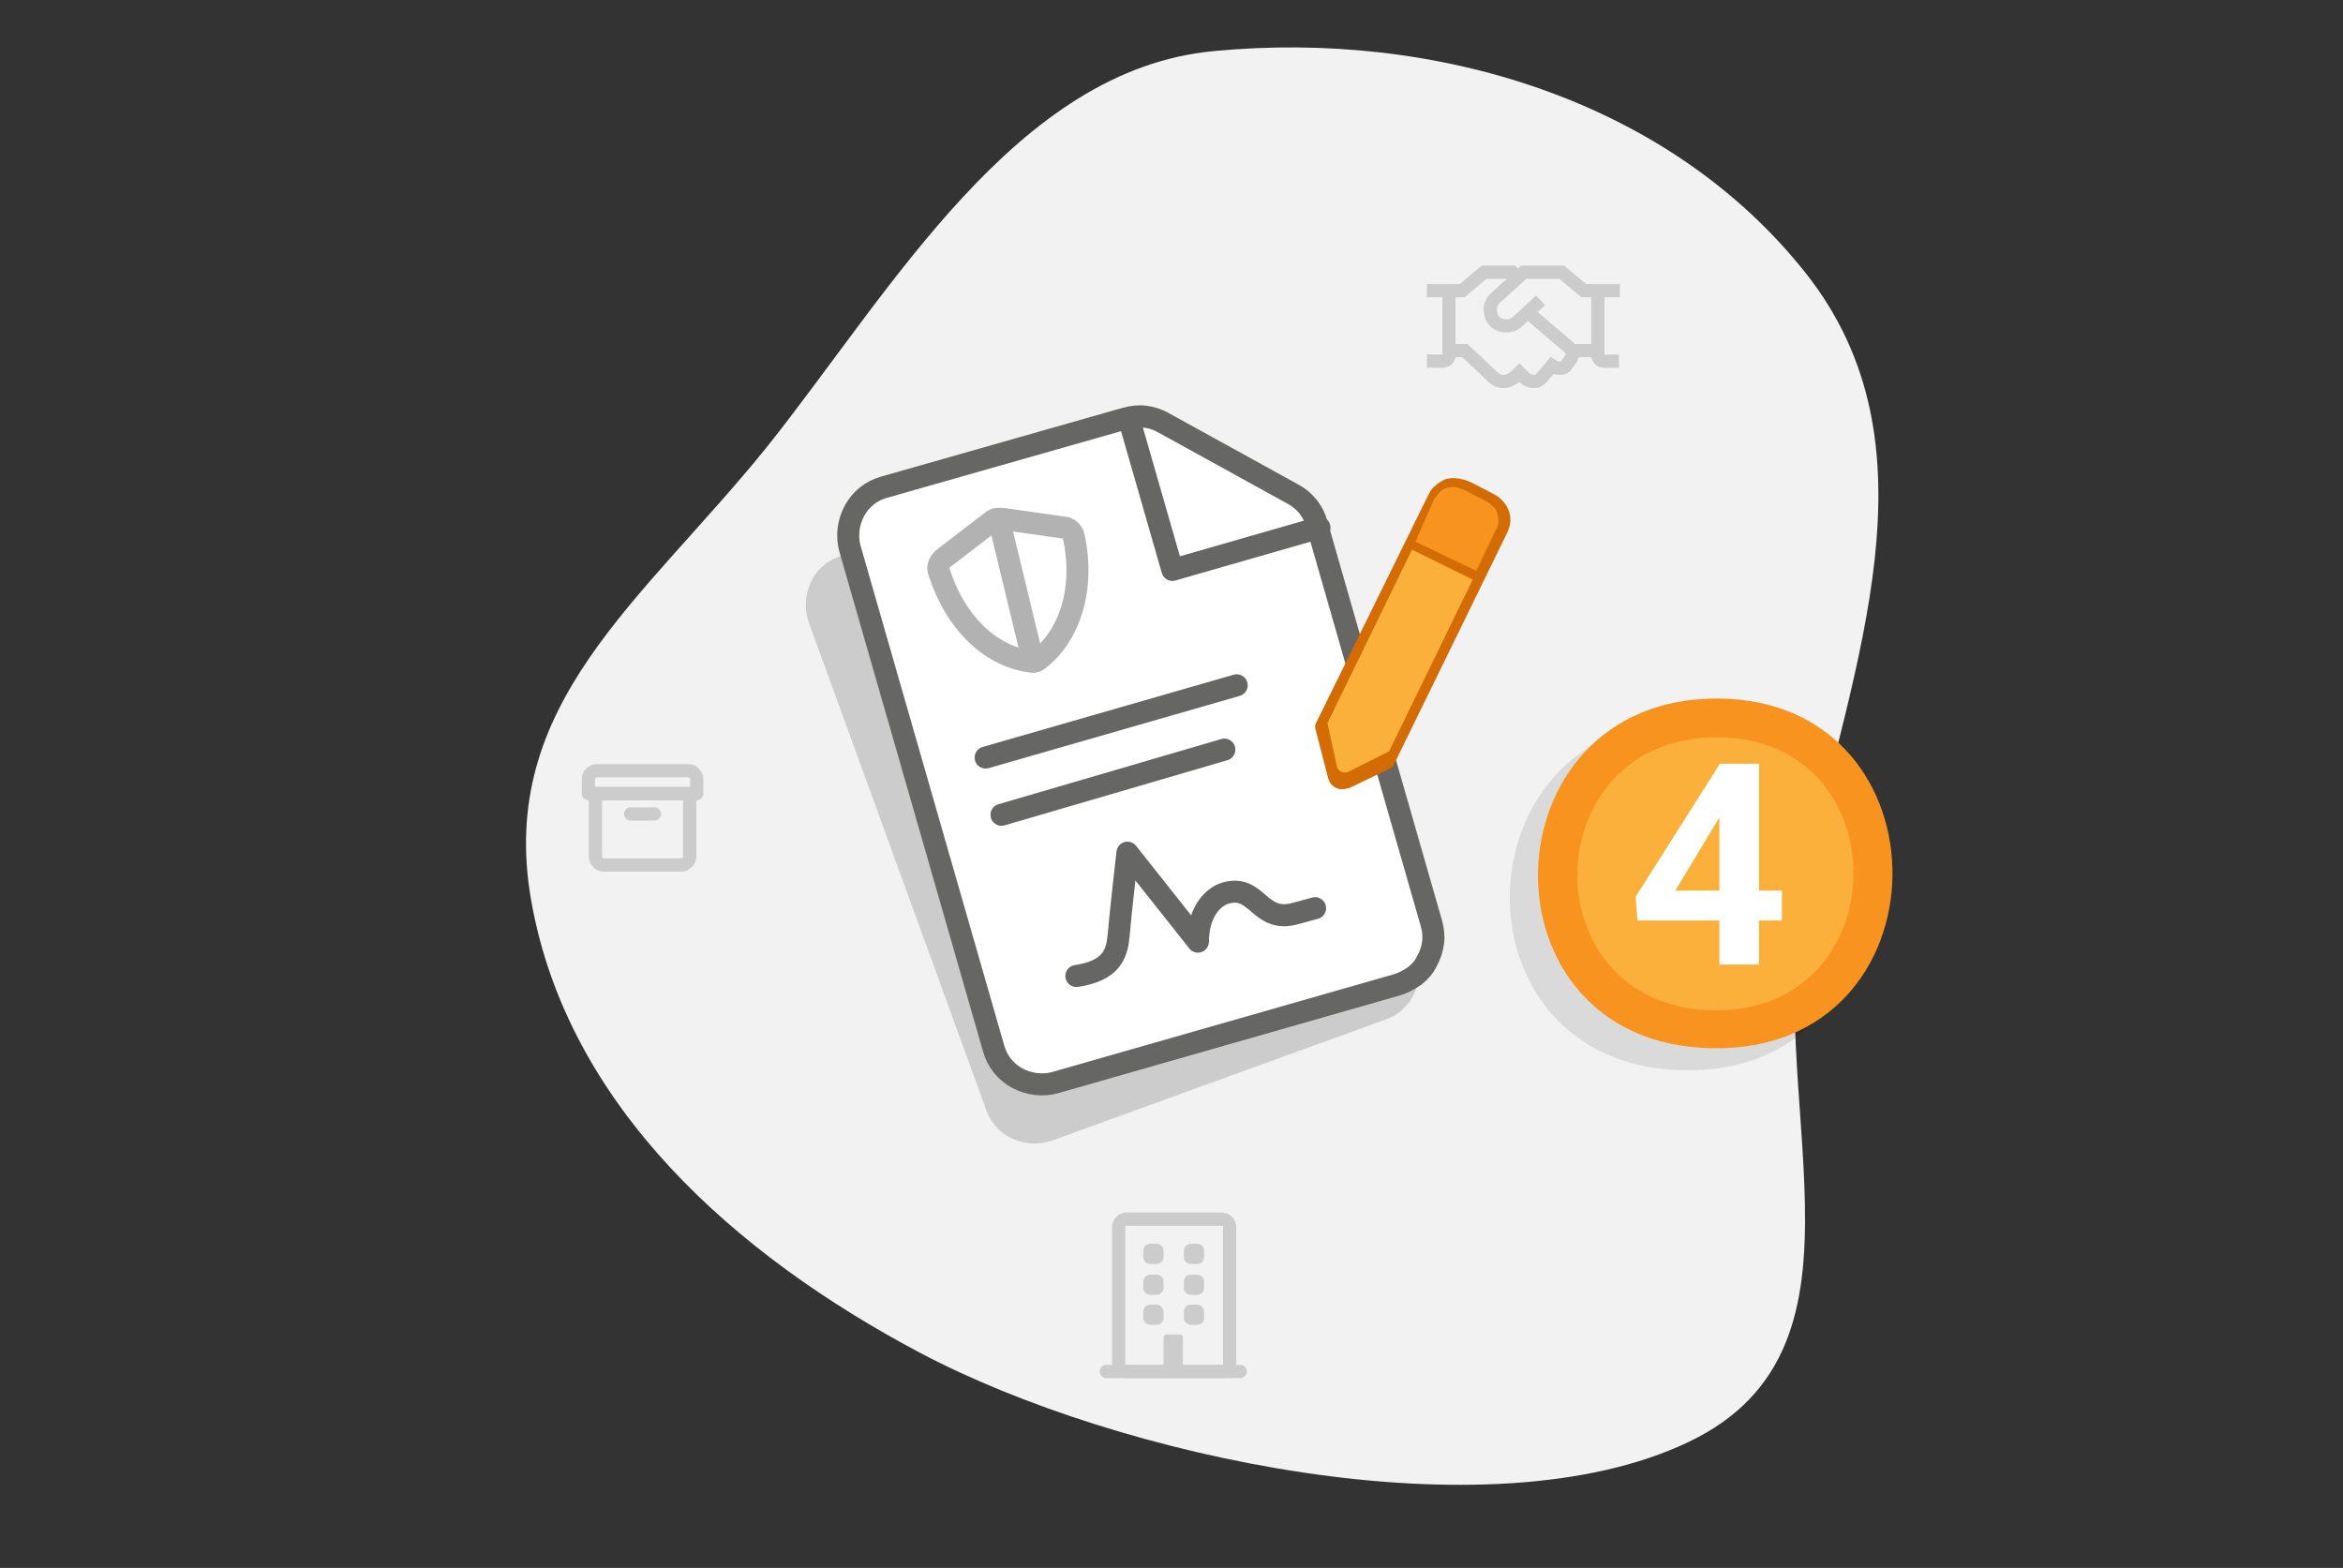 <?xml version="1.0" encoding="utf-8"?>
<!-- Generator: Adobe Illustrator 27.0.1, SVG Export Plug-In . SVG Version: 6.00 Build 0)  -->
<svg version="1.1" id="Layer_1" xmlns="http://www.w3.org/2000/svg" xmlns:xlink="http://www.w3.org/1999/xlink" x="0px" y="0px"
	 viewBox="0 0 266 178" style="enable-background:new 0 0 266 178;" xml:space="preserve">
<rect x="0" y="0" width="266" height="178" fill="#333333" stroke="none"/>
<style type="text/css">
	.st0{fill-rule:evenodd;clip-rule:evenodd;fill:#F2F2F2;}
	.st1{fill:none;stroke:#CCCCCC;stroke-width:1.5;stroke-linecap:round;stroke-linejoin:round;}
	.st2{fill:#CCCCCC;}
	.st3{fill:#FFFFFF;stroke:#666665;stroke-width:2.5;stroke-linecap:round;stroke-linejoin:round;}
	.st4{fill:none;stroke:#666665;stroke-width:2.5;stroke-linecap:round;stroke-linejoin:round;}
	.st5{opacity:0.5;}
	.st6{fill:none;stroke:#666665;stroke-width:2.5;stroke-linecap:round;}
	.st7{fill:#D36C05;}
	.st8{fill:#FBB03B;}
	.st9{fill:#F7931E;}
	.st10{fill:none;stroke:#CCCCCC;stroke-width:1.5;stroke-miterlimit:10;}
	.st11{opacity:0.1;enable-background:new    ;}
	.st12{fill:#FFFFFF;}
</style>
<path class="st0" d="M137.8,5.8c25.1-2.4,51.6,5.5,67.2,25.2c15.5,19.6,5.4,44.1,0,68.5c-5.4,24.7,9.6,53.3-13.3,64.2
	c-22.8,10.9-64.9,1.7-87.2-10.1c-21-11.1-40.1-28-44.2-51.4c-3.9-22.3,12.6-33.9,26.8-51.5C101.2,33,115.3,7.9,137.8,5.8z"/>
<path class="st1" d="M138.7,138.4h-10.8c-0.5,0-0.9,0.4-0.9,0.9v15.5c0,0.5,0.4,0.9,0.9,0.9h10.8c0.5,0,0.9-0.4,0.9-0.9v-15.5
	C139.6,138.8,139.2,138.4,138.7,138.4z"/>
<path class="st2" d="M131.3,141.2h-0.7c-0.4,0-0.8,0.3-0.8,0.8v0.7c0,0.4,0.3,0.8,0.8,0.8h0.7c0.4,0,0.8-0.3,0.8-0.8V142
	C132.1,141.5,131.7,141.2,131.3,141.2z"/>
<path class="st2" d="M135.9,141.2h-0.7c-0.4,0-0.8,0.3-0.8,0.8v0.7c0,0.4,0.3,0.8,0.8,0.8h0.7c0.4,0,0.8-0.3,0.8-0.8V142
	C136.7,141.5,136.3,141.2,135.9,141.2z"/>
<path class="st2" d="M131.3,144.7h-0.7c-0.4,0-0.8,0.3-0.8,0.8v0.7c0,0.4,0.3,0.8,0.8,0.8h0.7c0.4,0,0.8-0.3,0.8-0.8v-0.7
	C132.1,145,131.7,144.7,131.3,144.7z"/>
<path class="st2" d="M135.9,144.7h-0.7c-0.4,0-0.8,0.3-0.8,0.8v0.7c0,0.4,0.3,0.8,0.8,0.8h0.7c0.4,0,0.8-0.3,0.8-0.8v-0.7
	C136.7,145,136.3,144.7,135.9,144.7z"/>
<path class="st2" d="M131.3,148.1h-0.7c-0.4,0-0.8,0.3-0.8,0.8v0.7c0,0.4,0.3,0.8,0.8,0.8h0.7c0.4,0,0.8-0.3,0.8-0.8v-0.7
	C132.1,148.5,131.7,148.1,131.3,148.1z"/>
<path class="st2" d="M135.9,148.1h-0.7c-0.4,0-0.8,0.3-0.8,0.8v0.7c0,0.4,0.3,0.8,0.8,0.8h0.7c0.4,0,0.8-0.3,0.8-0.8v-0.7
	C136.7,148.5,136.3,148.1,135.9,148.1z"/>
<path class="st2" d="M132.1,155.7V152c0-0.1,0-0.1,0-0.2c0-0.1,0.1-0.1,0.1-0.2c0,0,0.1-0.1,0.2-0.1c0.1,0,0.1,0,0.2,0h1.3
	c0.1,0,0.2,0,0.3,0.1c0.1,0.1,0.1,0.2,0.1,0.3v3.7H132.1z"/>
<path class="st1" d="M125.6,155.7h15.2"/>
<path class="st2" d="M112,126.1c0.5,1.4,1.6,2.6,3,3.2c1.4,0.6,2.9,0.7,4.4,0.2l38-13.8c0.7-0.3,1.4-0.6,1.9-1.2
	c0.6-0.5,1-1.1,1.3-1.8c0.3-0.7,0.5-1.4,0.5-2.2c0-0.7-0.1-1.5-0.3-2.2L144.6,64c-0.5-1.4-1.6-2.6-3-3.2l-15.2-7.1
	c-0.7-0.3-1.4-0.5-2.2-0.5s-1.5,0.1-2.2,0.3l-26.8,9.7c-1.4,0.5-2.6,1.6-3.2,3s-0.7,2.9-0.2,4.4L112,126.1z"/>
<path class="st3" d="M112.8,119c0.4,1.5,1.4,2.7,2.7,3.4c1.3,0.7,2.9,0.9,4.3,0.5l38.8-11.1c0.7-0.2,1.4-0.6,2-1
	c0.6-0.5,1.1-1,1.4-1.7c0.4-0.7,0.6-1.4,0.7-2.1c0.1-0.7,0-1.5-0.2-2.2l-13-45.3c-0.4-1.5-1.4-2.7-2.7-3.4l-14.7-8.1
	c-0.7-0.4-1.4-0.6-2.1-0.7s-1.5,0-2.2,0.2l-27.4,7.8c-1.5,0.4-2.7,1.4-3.4,2.7c-0.7,1.3-0.9,2.9-0.5,4.3L112.8,119z"/>
<path class="st4" d="M128.3,48l4.8,16.7l16.7-4.8"/>
<path class="st4" d="M111.9,86l28.5-8.2"/>
<path class="st4" d="M113.7,92.5l25.3-7.4"/>
<path class="st4" d="M122.2,110.8c4-0.6,4.6-2.5,4.8-4.6c0.2-2.5,1-9.4,1-9.4l8,10.1c0-3.1,1.5-5,3.1-5.5c3.7-1.1,3.8,3.5,8,2.3
	l2.2-0.6"/>
<g class="st5">
	<path class="st4" d="M117.9,74.9c3.5-2.7,5.3-8,4-14c-0.1-0.3-0.2-0.5-0.4-0.7c-0.2-0.2-0.5-0.3-0.7-0.3l-7-1c-0.2,0-0.4,0-0.6,0
		s-0.3,0.1-0.5,0.2l-5.6,4.3c-0.2,0.2-0.4,0.4-0.5,0.7c-0.1,0.3-0.1,0.5,0,0.8c1.9,5.9,5.9,9.6,10.4,10.2c0.2,0,0.3,0,0.5,0
		C117.6,75.1,117.8,75,117.9,74.9L117.9,74.9z"/>
	<path class="st6" d="M113.5,59.4l3.8,15.7"/>
</g>
<path class="st7" d="M152.9,89.5c-0.2,0.1-0.4,0.1-0.7,0.1c-0.2,0-0.4-0.1-0.6-0.2c-0.2-0.1-0.4-0.3-0.5-0.4s-0.2-0.4-0.3-0.6
	l-1.5-5.8c0-0.2,0-0.3,0.1-0.5l12.8-26c0.2-0.4,0.5-0.8,0.8-1c0.3-0.3,0.7-0.5,1.1-0.7c0.9-0.3,2.2,0,3,0.4l2.5,1.3
	c0.8,0.4,1.4,1.1,1.7,1.9c0.3,0.8,0.2,1.7-0.2,2.5l-12.9,26.4c-0.1,0.2-0.2,0.3-0.3,0.3l-4.8,2.3C153,89.5,153,89.5,152.9,89.5
	L152.9,89.5z"/>
<path class="st8" d="M167.2,65.8l-6.9-3.4l-9.6,19.7l1.1,5c0,0.1,0.1,0.2,0.2,0.3c0.1,0.1,0.2,0.2,0.3,0.2c0.1,0.1,0.2,0.1,0.4,0.1
	c0.1,0,0.3,0,0.4-0.1l4.6-2.3L167.2,65.8z"/>
<path class="st9" d="M160.7,61.5l6.9,3.3l2.2-4.6c0.2-0.3,0.3-0.6,0.3-0.9c0-0.3,0-0.6-0.1-1c-0.1-0.3-0.2-0.6-0.5-0.8
	c-0.2-0.2-0.5-0.5-0.8-0.6l-2.5-1.3c-0.3-0.1-0.6-0.2-1-0.3c-0.3,0-0.7,0-1,0.1c-0.3,0.1-0.6,0.3-0.8,0.5c-0.2,0.2-0.4,0.5-0.6,0.8
	L160.7,61.5z"/>
<path class="st10" d="M164.5,33v7.3c0,0.2-0.1,0.4-0.2,0.5s-0.3,0.2-0.5,0.2H162"/>
<path class="st10" d="M181.4,33v7.3c0,0.2,0.1,0.4,0.2,0.5s0.3,0.2,0.5,0.2h1.7"/>
<path class="st10" d="M183.9,33h-4.1l-2.5-2.1H173l-3.3,3c-0.2,0.2-0.3,0.4-0.4,0.6c-0.1,0.2-0.1,0.5-0.1,0.7c0,0.5,0.2,1,0.5,1.3
	c0.3,0.3,0.8,0.5,1.3,0.5c0.4,0,0.8-0.1,1.2-0.4l2.7-2.5"/>
<path class="st10" d="M162,33h4l2.5-2.1h3.2l0.6,0.6"/>
<path class="st10" d="M181.4,39.8h-2.9"/>
<path class="st10" d="M173.4,35.4l4.8,4.1c0.2,0.2,0.3,0.4,0.3,0.6c0,0.2,0,0.5-0.2,0.7l-0.5,0.7c-0.1,0.2-0.4,0.3-0.6,0.3
	c-0.2,0-0.5,0-0.7-0.1l-0.3-0.2l-1.2,1.4c-0.1,0.1-0.2,0.2-0.4,0.3c-0.1,0.1-0.3,0.1-0.5,0.1c-0.2,0-0.3,0-0.5-0.1s-0.3-0.1-0.4-0.2
	l-0.7-0.7l-0.4,0.4c-0.2,0.2-0.4,0.3-0.6,0.4s-0.5,0.2-0.7,0.2c-0.2,0-0.5,0-0.7-0.1c-0.2-0.1-0.4-0.2-0.6-0.4l-3.2-3h-1.9"/>
<path class="st1" d="M67.6,90.1h10.7v7.2c0,0.2-0.1,0.5-0.3,0.6c-0.2,0.2-0.4,0.3-0.6,0.3h-8.9c-0.2,0-0.5-0.1-0.6-0.3
	c-0.2-0.2-0.3-0.4-0.3-0.6V90.1z"/>
<path class="st1" d="M67.7,87.5h10.5c0.2,0,0.5,0.1,0.6,0.3c0.2,0.2,0.3,0.4,0.3,0.6v1.7H66.8v-1.7c0-0.2,0.1-0.5,0.3-0.6
	C67.2,87.6,67.5,87.5,67.7,87.5L67.7,87.5z"/>
<path class="st1" d="M71.6,92.4h2.7"/>
<path class="st11" d="M191.9,81.8c-26.7-0.2-27.7,39.3-0.7,39.7C218.2,122,218.6,82,191.9,81.8z"/>
<path class="st9" d="M195.1,79.3c-26.7-0.2-27.7,39.3-0.7,39.7C221.4,119.5,221.7,79.5,195.1,79.3z"/>
<path class="st8" d="M195,83.7c-20.8-0.1-21.5,30.6-0.5,31C215.5,115,215.8,83.8,195,83.7z"/>
<path class="st12" d="M202.3,101v3.5h-16.4l-0.2-2.7l9.5-15h3.6l-3.9,6.5l-4.7,7.8H202.3z M199.7,86.7v22.8h-4.5V86.7H199.7z"/>
</svg>
